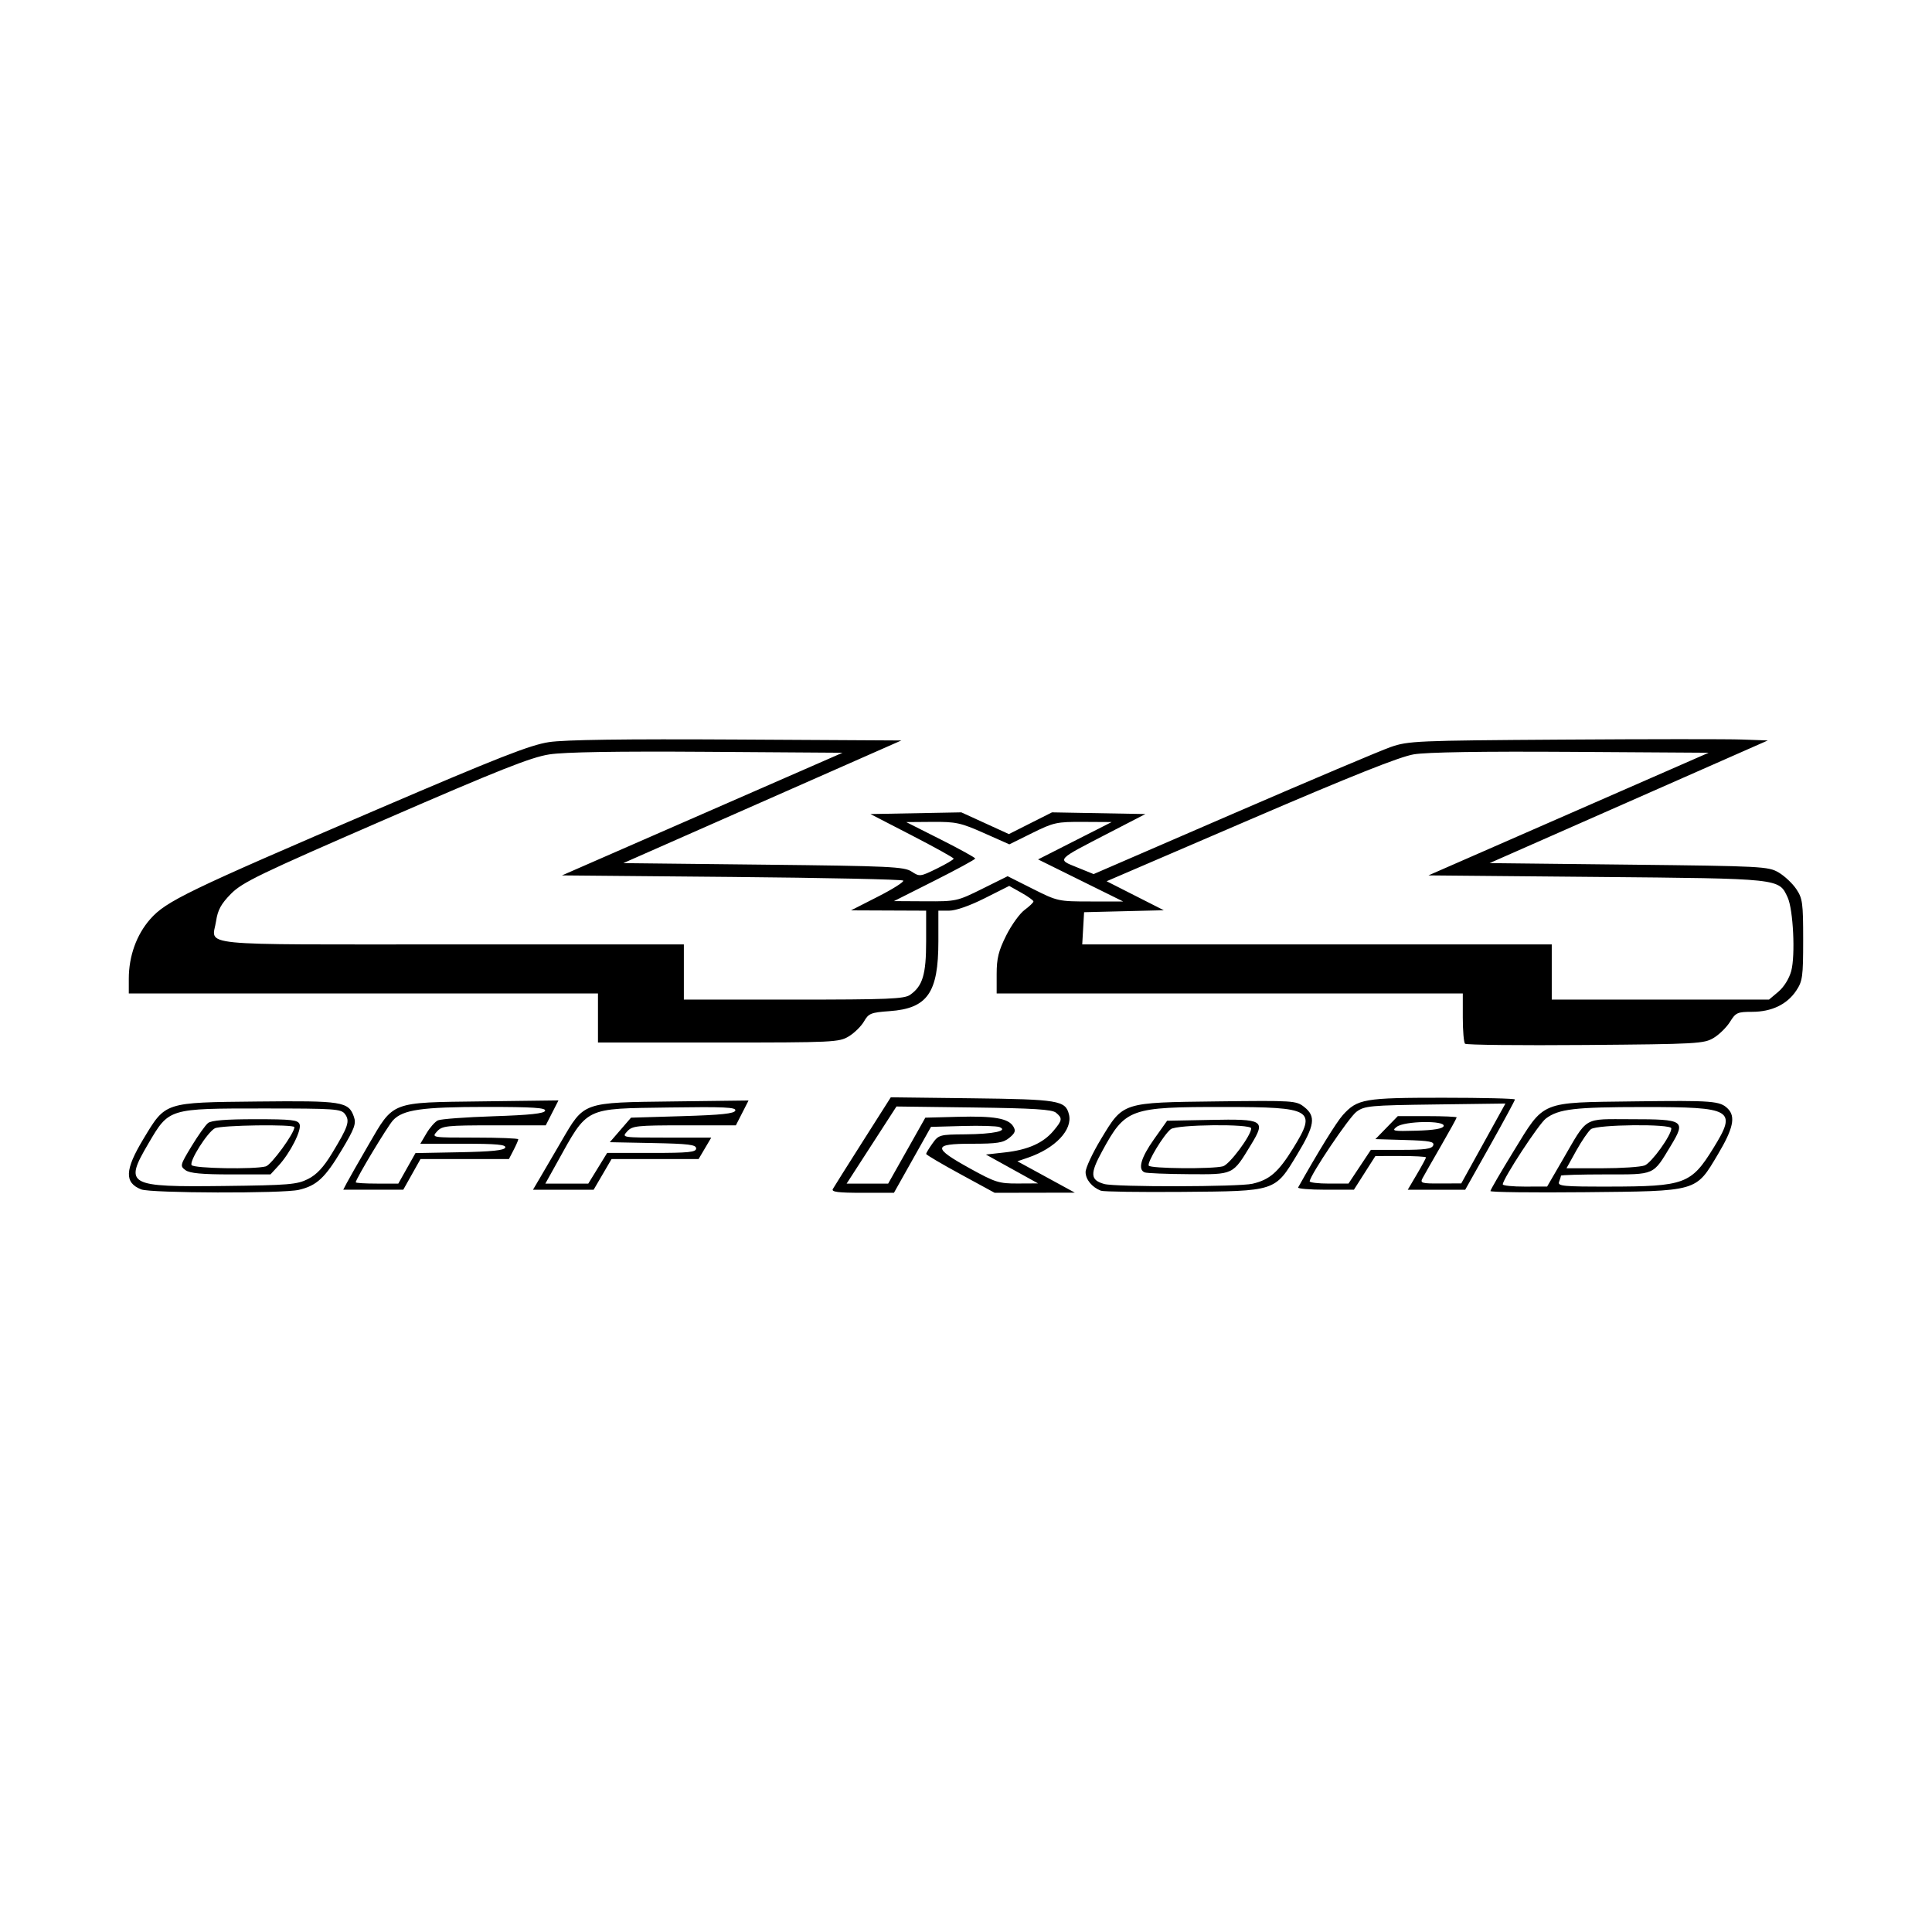 <svg width="1500" height="1500" viewBox="0 0 1500 1500" xmlns="http://www.w3.org/2000/svg">
  <!-- Original SVG transformiert und zentriert -->
  <svg x="100.0" y="573.906" width="1300" height="352.188" viewBox="0 0 2258.1 611.75">
    /2000/svg" viewBox="0 0 2258.1 611.75">
  <path id="path357" d="M16.66,607.14c-22.86-9.12-22.1-26.29,2.98-67.94,30.19-50.12,27.51-49.24,154.06-50.57,114.42-1.2,122.68.1,129.86,20.53,3.3,9.39.92,15.9-16.47,44.99-22.48,37.6-33.73,48.03-57.88,53.63-21.77,5.05-199.64,4.51-212.55-.64ZM241.73,593.13c11.7-5.92,20.9-15.79,32.4-34.77,21.86-36.07,24.3-43.39,17.5-52.68-5.2-7.11-13.14-7.67-110.37-7.67-127.92,0-126.89-.32-154.74,47.11-33.15,56.46-28.7,58.97,101.68,57.43,87.62-1.04,98.8-1.96,113.53-9.42h0ZM76.43,581.18c-7.57-5.53-7.27-6.73,8.06-32.05,8.76-14.47,18.81-28.63,22.34-31.47,4.44-3.58,24.04-5.17,63.66-5.17,49.11,0,57.61.96,59.83,6.75,3.04,7.92-12.6,38.75-28.29,55.79l-10.96,11.91h-53.38c-39.05,0-55.49-1.54-61.24-5.75h0ZM184.73,576.14c7.48-2.01,38.6-44.66,38.6-52.91,0-4.17-99.29-2.75-107.29,1.53-10.12,5.41-34.66,44.25-31.35,49.61,2.81,4.55,84.31,5.99,100.04,1.77h0ZM949.49,606.58c1.59-2.84,19.83-31.82,40.52-64.4l37.62-59.23,109.64,1.33c116.77,1.41,125.9,2.93,130.61,21.68,5.21,20.76-18.34,45.7-55.09,58.33l-14.42,4.96,38.75,21.15,38.75,21.15-54.08.1-54.08.1-46.21-25.16c-25.41-13.84-46.21-26.11-46.21-27.28s3.85-7.53,8.55-14.13c8.28-11.63,9.69-12.02,44.46-12.3,37.53-.3,58.26-4.7,45.97-9.76-3.57-1.47-25.82-2.13-49.45-1.48l-42.97,1.19-24.99,44.46-24.99,44.46h-42.64c-32.9,0-41.97-1.18-39.74-5.17h0ZM1049.14,554.88l25.05-44.46,43.89-1.17c48.74-1.3,68.05,2.05,74.73,12.98,3.6,5.88,2.56,8.89-5.29,15.33-8.21,6.74-16.32,8.01-50.97,8.01-52.52,0-52.81,5.35-1.83,33.5,33.72,18.62,38.92,20.25,64.1,20.13l27.4-.14-35.15-19.47-35.15-19.47,25.69-2.87c30.94-3.46,51.51-12.6,65.34-29.03,12.14-14.43,12.51-17.01,3.46-24.53-5.29-4.4-30.33-5.98-110.98-7.02l-104.15-1.34-33.61,52-33.61,52h56.02l25.05-44.46ZM1311.02,608.94c-12.09-4.7-20.68-15.16-20.68-25.18,0-5.59,9.3-25.56,20.67-44.38,30.29-50.15,27.85-49.36,157.33-50.93,102.54-1.24,105.95-1.02,116.83,7.54,16.05,12.63,14.26,24.77-9.46,64.03-30.29,50.15-28.15,49.45-155.1,50.48-56.87.46-106.18-.25-109.6-1.57ZM1515.42,599.51c23.2-5.38,34.94-15.65,54.98-48.1,32.01-51.82,26.14-55.32-92.72-55.4-127.9-.09-133.53,1.94-164.89,59.41-16.79,30.77-16.27,39.13,2.75,44.45,15.11,4.23,181.38,3.94,199.87-.35h0ZM1369.96,584.19c-9.55-3.85-5.01-19.83,12.72-44.82l17.6-24.81,58.17-1.14c71.99-1.42,75.07.43,55.19,33.09-25.31,41.59-22.95,40.47-84.44,40.1-29.74-.18-56.4-1.27-59.25-2.41ZM1475.63,576c8.82-2.36,38.04-41.68,38.04-51.18,0-6.27-100.3-5.24-108.45,1.11-9.6,7.48-32.29,45.04-29.72,49.2,2.49,4.02,85.66,4.74,100.14.87h0ZM1836.26,609.4c0-1.54,14.02-25.65,31.16-53.58,42.24-68.85,34.68-65.72,162.89-67.38,106.04-1.37,115.69-.62,126.18,9.88,10.73,10.73,7.22,26.92-13.3,61.35-30.41,51.02-25.95,49.75-179.76,51.26-69.95.69-127.17,0-127.17-1.54ZM1933.45,567.69c34.81-59.99,26.77-55.2,92.85-55.2,71.15,0,73.82,1.77,53.44,35.46-24.65,40.75-20.64,38.98-88.55,38.98-32.89,0-59.81.78-59.81,1.73s-1.13,4.67-2.51,8.27c-2.23,5.81,5.31,6.53,67.21,6.44,102.24-.14,110.88-3.33,140.92-51.97,32.08-51.94,26.29-55.36-93.95-55.31-93.46.04-114.61,2.52-131.97,15.48-9.43,7.04-57.81,80.92-58.14,88.78-.07,1.71,13.36,3.07,29.85,3.03l29.98-.08,20.68-35.63h0ZM2044.3,574.83c9.28-3.53,35.97-40.63,35.97-50,0-6.28-100.28-5.27-108.41,1.1-3.63,2.84-12.53,15.87-19.8,28.95l-13.2,23.78h47.69c26.23,0,52.21-1.72,57.75-3.83h0ZM294.05,598.3c2.66-5.12,15.66-27.92,28.88-50.68,34.78-59.85,28.92-57.6,153.93-59.18l102.58-1.3-8.57,16.81-8.57,16.81h-69.58c-64.33,0-70.15.62-77.07,8.27-7.45,8.23-7.22,8.27,51.06,8.27,32.2,0,58.54,1.02,58.54,2.27s-2.84,7.76-6.31,14.47l-6.31,12.2h-119.25l-11.61,20.67-11.61,20.67h-40.47s-40.47,0-40.47,0l4.84-9.31h0ZM375.03,578.76l11.57-20.57,59.68-1.14c43.23-.83,60.15-2.56,61.39-6.31,1.32-3.97-11.74-5.17-56.39-5.17h-58.11l8.32-14.11c4.58-7.76,11.49-15.59,15.37-17.41,3.88-1.82,37.6-4.31,74.95-5.54,49.01-1.61,68.38-3.67,69.62-7.4,1.33-4.02-16.38-5.17-79.51-5.17-86.6,0-112.27,3.68-125.56,17.98-7.39,7.95-50.31,79.34-50.31,83.67,0,.96,12.92,1.74,28.71,1.74h28.71l11.57-20.57ZM553.01,594.17c4.35-7.39,17.93-30.62,30.16-51.61,31.4-53.86,27.63-52.52,152.14-54.06l100.48-1.24-8.54,16.75-8.55,16.75h-69.58c-64.33,0-70.15.62-77.07,8.27-7.45,8.24-7.22,8.27,52.98,8.27h60.47l-8.54,14.47-8.54,14.47h-117.38l-12.08,20.68-12.08,20.68h-81.79l7.91-13.44ZM632.37,578.66l12.72-20.68h60.01c50.08,0,60.01-1.01,60.01-6.09s-10.23-6.29-58.21-7.24l-58.21-1.15,14.3-16.54,14.3-16.54,69.42-2.07c52.42-1.56,69.87-3.41,71.23-7.53,1.47-4.44-15.08-5.22-88.58-4.14-116.46,1.71-109.61-1.65-152.09,74.74l-15.52,27.92h57.9l12.72-20.68ZM1576.96,604.51c26.8-47.76,51.89-88.39,60.34-97.7,19.71-21.71,28.73-23.27,134.72-23.27,53.53,0,97.32,1.06,97.32,2.35s-15.09,29.21-33.53,62.04l-33.53,59.68h-77.48l12.3-20.86c6.76-11.47,12.3-21.71,12.3-22.75s-15.35-1.88-34.12-1.86l-34.12.02-14.48,22.7-14.48,22.7-38.5.02c-21.17.01-37.72-1.37-36.76-3.08h0ZM1659.95,576.59l15.1-22.75h40.87c32.07,0,41.37-1.3,43.2-6.06,1.92-5.01-4.58-6.26-37.81-7.24l-40.14-1.18,15.1-15.51,15.1-15.51h39.7c21.84,0,39.7.78,39.7,1.74s-9.48,18.16-21.07,38.23c-11.59,20.07-22.82,39.76-24.96,43.75-3.53,6.6-1.32,7.25,24.18,7.13l28.06-.13,29.78-53.85,29.78-53.85-94.63,1.25c-88.34,1.17-95.4,1.82-106.29,9.87-10.08,7.45-62.31,85.06-63.08,93.74-.15,1.71,11.56,3.1,26.02,3.1h26.3l15.1-22.75h0ZM1773.2,521.79c2.61-7.89-52.92-7-63.32,1.01-7.29,5.61-4.82,6.09,26.79,5.17,23.42-.68,35.38-2.71,36.53-6.18h0ZM1802.05,410.73c-1.66-1.66-3.02-17.59-3.02-35.41v-32.4h-628.63v-26.22c0-21.05,2.53-31.28,12.82-51.88,7.05-14.11,18.22-29.65,24.81-34.52,6.6-4.88,11.99-10.04,11.99-11.46s-7.35-6.73-16.34-11.78l-16.34-9.18-33.2,16.69c-20,10.06-38.99,16.69-47.77,16.69h-14.57v41.27c0,69.52-14.69,90.56-65.77,94.22-25.19,1.8-28.32,3.05-34.49,13.81-3.73,6.5-12.94,15.58-20.47,20.17-13.11,7.99-20.52,8.34-176.01,8.36h-162.33s0-33.07,0-33.07v-33.09H0v-19.93c0-30.44,10.39-59.33,28.89-80.35,21.3-24.2,50.05-38.09,306.1-147.92C498.83,24.44,541.26,7.81,566.59,3.95c21.2-3.23,101.34-4.33,253.14-3.48l222.12,1.25-187.49,82.71-187.49,82.71,188.88,2.07c170.94,1.87,189.93,2.76,199.94,9.32,10.76,7.06,11.68,6.95,33.93-3.96,12.58-6.17,22.83-12.22,22.79-13.46-.04-1.23-25.31-15.27-56.16-31.19l-56.08-28.95,61.3-1.15,61.3-1.15,32.06,14.65,32.06,14.65,29.08-14.65,29.08-14.65,62.96,1.14,62.96,1.14-49.63,25.66c-71.38,36.9-69.78,35.18-42.67,46.18l22.5,9.13,187.92-81.36c103.36-44.75,199.08-85.24,212.73-89.99,23.65-8.23,34.51-8.7,231.6-10,113.73-.75,222.58-.81,241.88-.12l35.09,1.25-187.59,82.71-187.59,82.71,187.65,2.07c179.85,1.98,188.25,2.42,202.11,10.56,7.95,4.67,18.65,14.72,23.78,22.32,8.5,12.61,9.32,18.63,9.32,68.44s-.81,55.82-9.39,68.66c-12.41,18.58-33.15,28.51-59.55,28.52-19.65,0-22.05,1.09-29.7,13.45-4.58,7.39-14.5,17.16-22.05,21.71-12.99,7.83-22.32,8.34-173.04,9.56-87.62.71-160.67-.06-162.33-1.72h0ZM1053.71,344.74c16.9-11.84,21.58-27.41,21.58-71.92v-41.56l-50.66-.21-50.66-.21,36.62-18.66c20.14-10.26,35.34-19.94,33.78-21.5-1.56-1.56-105.74-3.77-231.51-4.91l-228.67-2.07,189.19-82.71,189.19-82.71-182.48-1.25c-122.76-.84-192.46.3-212.99,3.49-24.69,3.84-66.95,20.57-221.26,87.61-169.18,73.5-192.69,84.84-207.98,100.33-13.35,13.53-17.88,21.79-20.11,36.63-5.21,34.73-35.7,31.67,316.37,31.67h314.44v74.44h147.97c127.39,0,149.25-.9,157.18-6.45h0ZM2224.62,340.55c7.5-6.31,14.56-17.67,17.34-27.92,5.73-21.1,2.7-83.01-4.85-99.27-11.96-25.73-8.23-25.33-257.56-27.61l-226.86-2.07,188.97-82.71,188.97-82.71-185.44-1.18c-121.03-.77-194.78.4-212.32,3.36-19.03,3.22-83.42,28.86-220.53,87.83l-193.65,83.29,38.56,19.56,38.56,19.56-53.76,1.32-53.76,1.32-1.25,21.71-1.25,21.71h633.2v74.44h293l12.65-10.64ZM1150.86,201.82l34.34-17.03,33.87,17.03c33.34,16.76,34.57,17.03,77.89,17.03h44.02l-57.37-28.36-57.37-28.36,49.63-25.19,49.63-25.19-38.19-.21c-35.89-.2-40.04.7-69,15.03l-30.82,15.25-34.39-15.28c-31.19-13.86-37.66-15.26-69.54-15.01l-35.15.27,46.53,23.46c25.59,12.9,46.53,24.46,46.53,25.68s-24.66,14.65-54.8,29.83l-54.8,27.61,42.33.24c41.48.23,43.02-.1,76.67-16.79h0Z"/>

  </svg>
</svg>